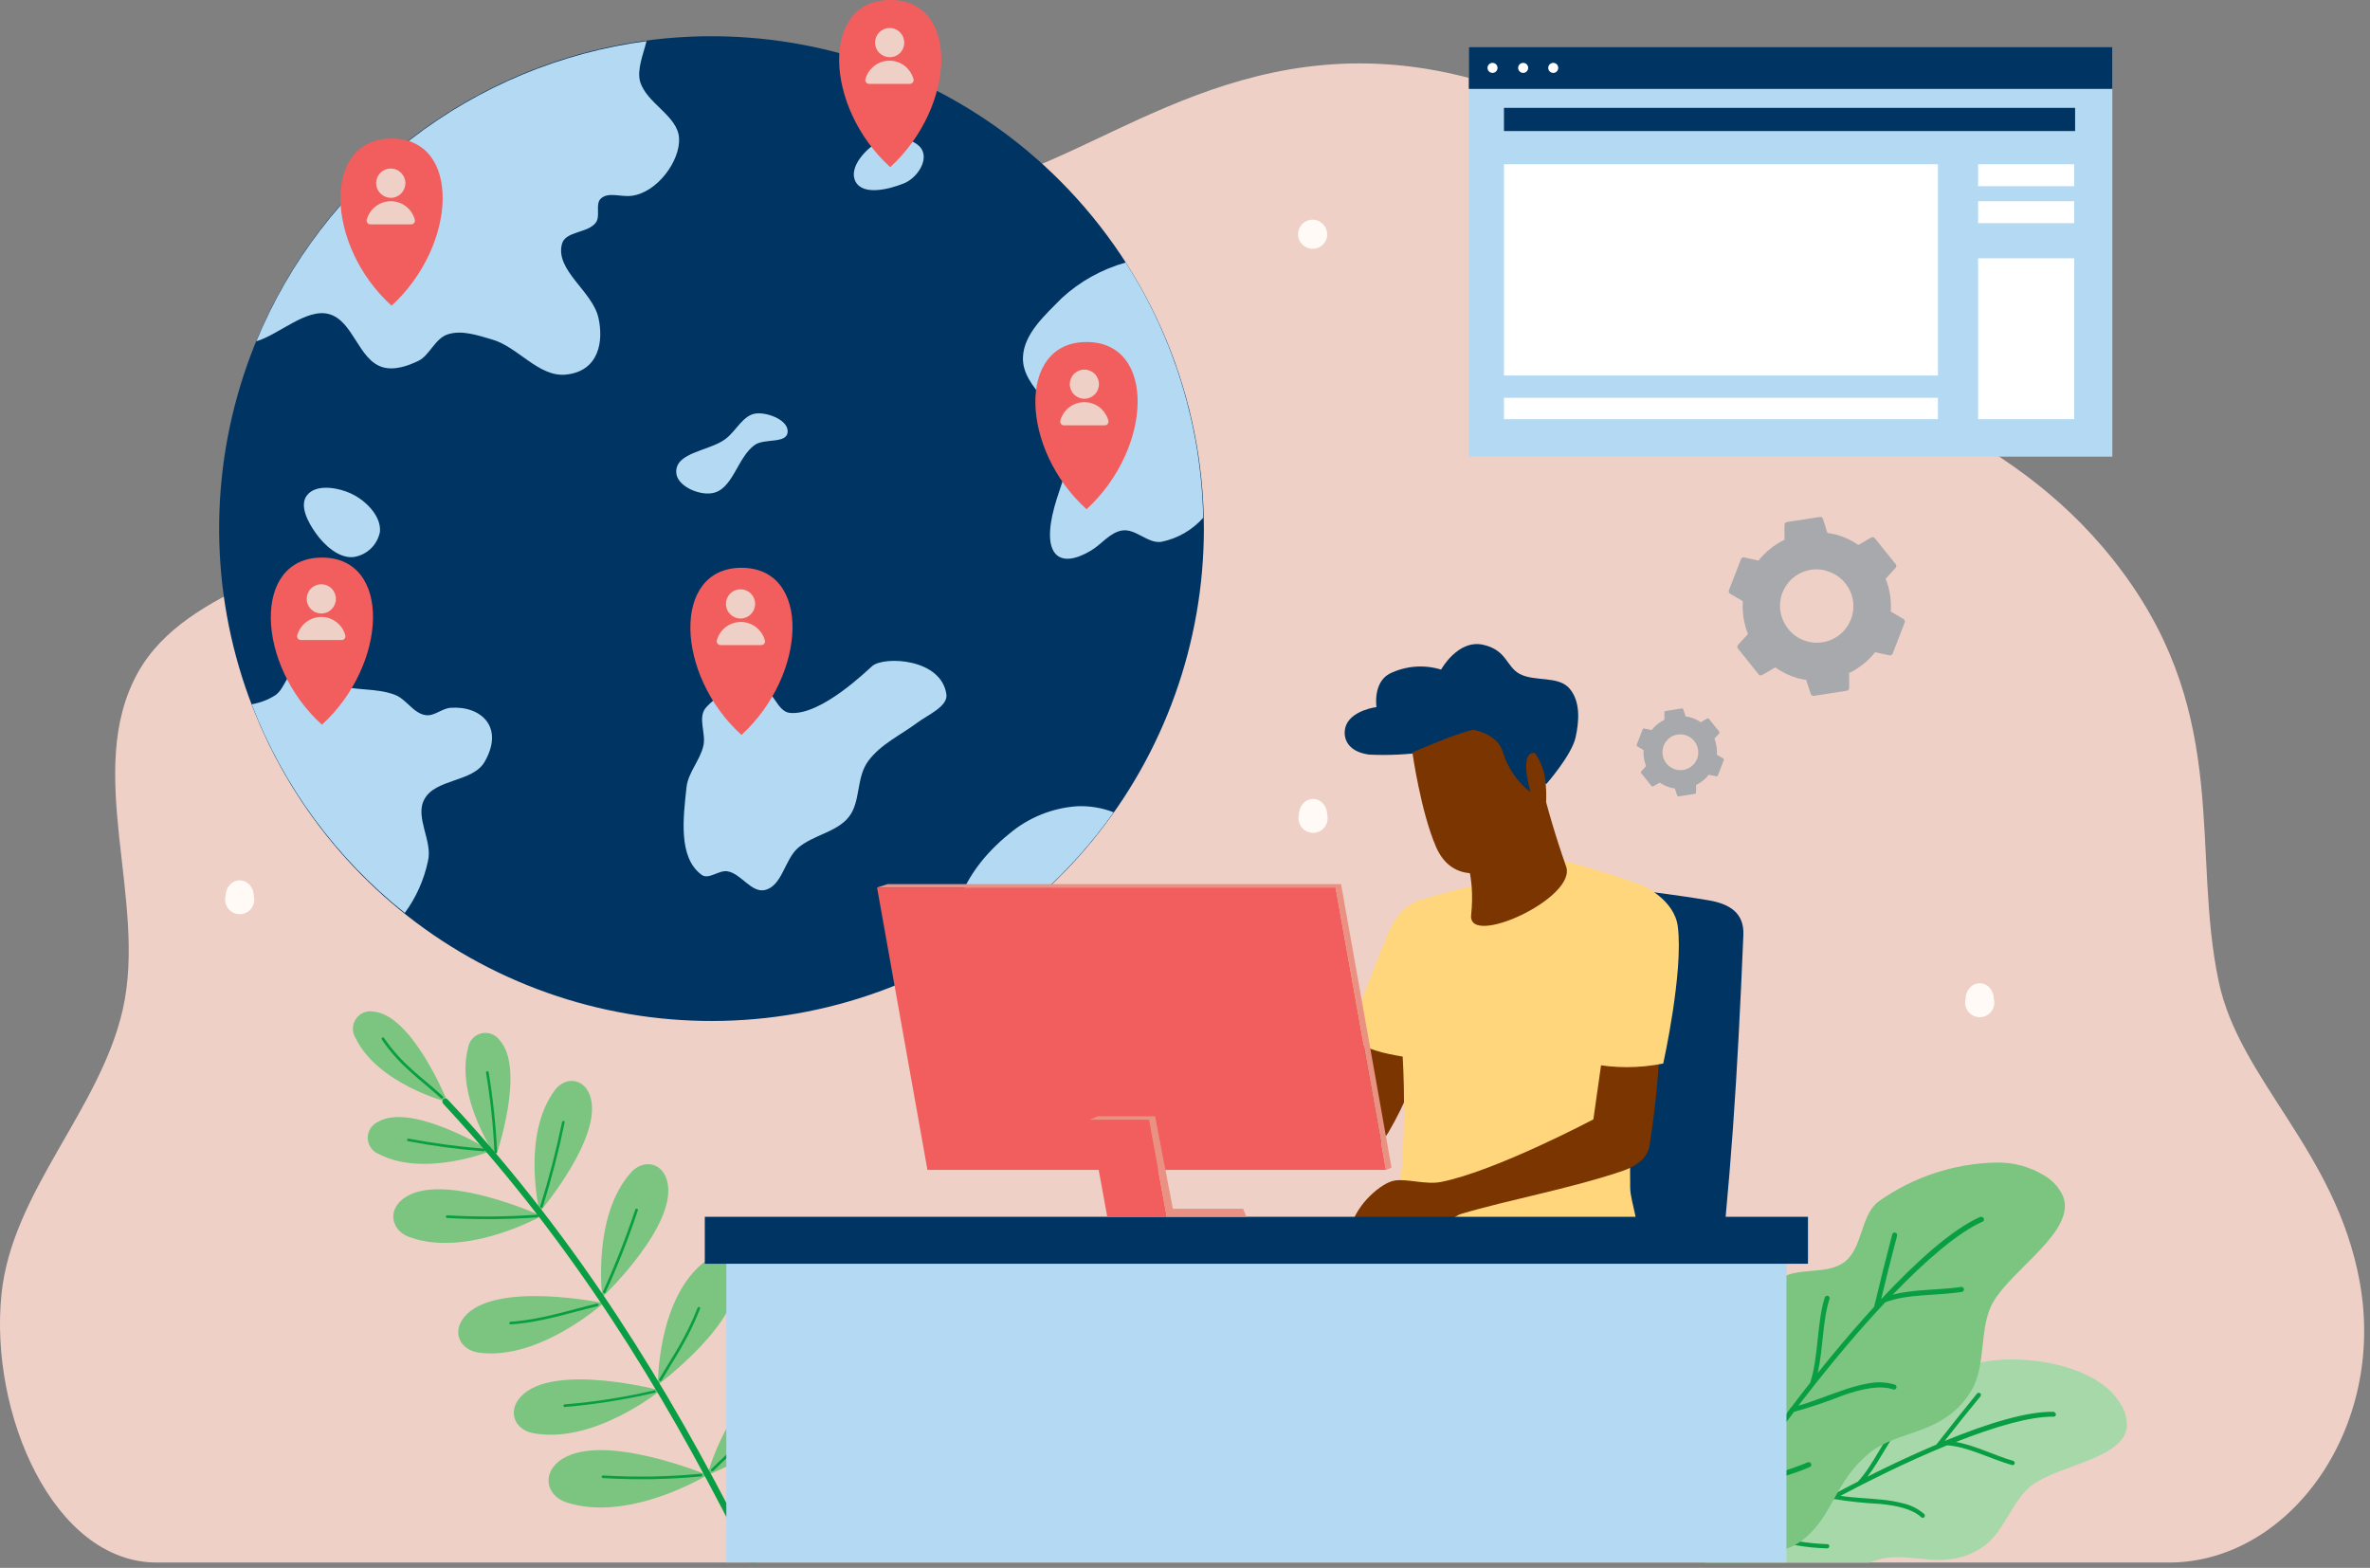 <svg width="325" height="215" viewBox="0 0 325 215" fill="none" xmlns="http://www.w3.org/2000/svg">
<rect x="0" y="0" width="325" height="215" fill="#808080" stroke="none"/>
<g clip-path="url(#clip0_152_281)">
<path d="M21.5 214.27H297.44C313.85 214.27 327.26 195.99 323.59 175.79C320.32 157.79 307.11 148.15 304.25 134.59C300.5 116.8 305.85 98.52 291.18 78.59C276.51 58.66 255.87 54.78 243.24 45.38C232.74 37.58 226.5 16.56 199.86 10.29C169.74 3.2 150.97 21.85 134.26 25.29C115.61 29.12 95.26 18.57 78.62 27.86C64.78 35.59 64.62 56.86 53.69 68.36C44 78.56 25.74 80 18.9 92.25C11.42 105.73 20.25 123.43 16.83 138.46C13.69 152.22 1.68 163.37 0.21 177.4C-1.5 193.77 7.31 214.27 21.5 214.27Z" fill="#EFD0C7"/>
<path d="M67.32 157.84C67.32 157.84 56.53 151.09 51.83 153.84C51.401 154.036 51.039 154.355 50.79 154.755C50.541 155.156 50.415 155.621 50.429 156.093C50.443 156.565 50.596 157.022 50.868 157.407C51.14 157.793 51.52 158.089 51.96 158.26C58.2 161.51 67.32 157.84 67.32 157.84Z" fill="#7BC580"/>
<path d="M68 158.58C68 158.58 72.17 146.58 68.47 142.58C68.183 142.205 67.792 141.924 67.346 141.77C66.9 141.616 66.419 141.598 65.962 141.716C65.505 141.834 65.094 142.085 64.778 142.436C64.463 142.787 64.259 143.223 64.19 143.69C62.39 150.5 68 158.58 68 158.58Z" fill="#7BC580"/>
<path d="M74 166.21C74 166.21 83 155.64 80.86 150.11C79.92 147.74 77.42 147.67 76.06 149.53C71.46 155.75 74 166.21 74 166.21Z" fill="#7BC580"/>
<path d="M74.27 166.74C74.27 166.74 60.4 160.42 55.27 164.4C53.06 166.1 53.75 168.76 56.12 169.63C64 172.54 74.27 166.74 74.27 166.74Z" fill="#7BC580"/>
<path d="M82.76 178.69C82.76 178.69 67.84 175.57 63.68 180.58C61.89 182.73 63.15 185.16 65.68 185.49C74 186.6 82.76 178.69 82.76 178.69Z" fill="#7BC580"/>
<path d="M90.56 190.67C90.56 190.67 75.84 186.75 71.41 191.53C69.51 193.59 70.64 196.09 73.12 196.53C81.42 198.1 90.56 190.67 90.56 190.67Z" fill="#7BC580"/>
<path d="M97 202.27C97 202.27 82 196 76.57 200.45C74.26 202.36 75.1 205.17 77.67 206.02C86.26 208.85 97 202.27 97 202.27Z" fill="#7BC580"/>
<path d="M82.6 177.88C82.6 177.88 93.14 167.88 91.47 161.88C90.75 159.32 88.17 158.98 86.55 160.76C81.15 166.75 82.6 177.88 82.6 177.88Z" fill="#7BC580"/>
<path d="M90.22 189.89C90.22 189.89 101.86 181.23 100.92 175.09C100.51 172.46 97.98 171.82 96.17 173.39C90.09 178.67 90.22 189.89 90.22 189.89Z" fill="#7BC580"/>
<path d="M97 202.27C97 202.27 110.53 197.01 111.24 190.85C111.55 188.2 109.24 186.91 107.12 187.95C99.88 191.42 97 202.27 97 202.27Z" fill="#7BC580"/>
<path d="M61.37 151.13C61.37 151.13 56.68 139.31 51.27 138.72C50.809 138.626 50.331 138.67 49.895 138.845C49.459 139.021 49.084 139.32 48.817 139.707C48.55 140.093 48.402 140.55 48.392 141.02C48.382 141.49 48.51 141.952 48.76 142.35C51.84 148.69 61.37 151.13 61.37 151.13Z" fill="#7BC580"/>
<path d="M61.08 150.62C60.996 150.624 60.915 150.652 60.847 150.701C60.778 150.749 60.725 150.816 60.694 150.894C60.662 150.972 60.653 151.057 60.669 151.14C60.684 151.222 60.723 151.299 60.78 151.36C62.12 152.8 63.43 154.26 64.72 155.71C81.14 174.34 92.77 194.11 102.77 214.27H103.77C93.68 193.94 82 174 65.39 155.15C64.09 153.677 62.757 152.217 61.39 150.77C61.336 150.705 61.262 150.659 61.18 150.64H61.05L61.08 150.62Z" fill="#099E43"/>
<path d="M96.14 202.09C91.676 202.517 87.186 202.597 82.71 202.33C82.686 202.326 82.661 202.327 82.636 202.332C82.612 202.338 82.59 202.349 82.57 202.364C82.55 202.379 82.534 202.398 82.522 202.42C82.51 202.441 82.502 202.465 82.5 202.49C82.499 202.515 82.502 202.54 82.511 202.563C82.519 202.587 82.532 202.609 82.549 202.627C82.565 202.646 82.585 202.661 82.608 202.672C82.631 202.683 82.655 202.689 82.68 202.69C87.176 202.961 91.686 202.884 96.17 202.46C96.212 202.45 96.249 202.427 96.276 202.393C96.302 202.359 96.317 202.318 96.317 202.275C96.317 202.232 96.302 202.191 96.276 202.157C96.249 202.123 96.212 202.1 96.17 202.09H96.14Z" fill="#099E43"/>
<path d="M105.61 192.92C105.581 192.919 105.553 192.925 105.526 192.937C105.5 192.949 105.478 192.967 105.46 192.99C102.73 196.79 100.18 198.85 97.55 201.45C97.533 201.467 97.519 201.487 97.51 201.51C97.501 201.532 97.496 201.556 97.496 201.58C97.496 201.604 97.501 201.628 97.51 201.65C97.519 201.673 97.533 201.693 97.55 201.71C97.567 201.727 97.587 201.741 97.61 201.75C97.632 201.759 97.656 201.764 97.68 201.764C97.704 201.764 97.728 201.759 97.75 201.75C97.773 201.741 97.793 201.727 97.81 201.71C100.42 199.12 103 197.04 105.81 193.21C105.838 193.18 105.856 193.141 105.859 193.1C105.862 193.059 105.851 193.018 105.828 192.984C105.804 192.95 105.77 192.925 105.73 192.913C105.69 192.902 105.648 192.904 105.61 192.92Z" fill="#099E43"/>
<path d="M89.68 190.67C85.643 191.609 81.542 192.248 77.41 192.58C77.368 192.59 77.331 192.613 77.304 192.647C77.278 192.681 77.263 192.722 77.263 192.765C77.263 192.808 77.278 192.849 77.304 192.883C77.331 192.917 77.368 192.94 77.41 192.95C81.558 192.597 85.675 191.945 89.73 191C89.778 191 89.823 190.981 89.857 190.947C89.891 190.914 89.91 190.868 89.91 190.82C89.91 190.772 89.891 190.726 89.857 190.693C89.823 190.659 89.778 190.64 89.73 190.64L89.68 190.67Z" fill="#099E43"/>
<path d="M95.82 179.22C95.784 179.222 95.75 179.234 95.722 179.256C95.693 179.277 95.672 179.306 95.66 179.34C94.03 183.52 92.19 186.05 90.4 189.11C90.387 189.132 90.379 189.156 90.376 189.18C90.373 189.205 90.374 189.23 90.381 189.255C90.387 189.279 90.399 189.301 90.414 189.321C90.429 189.341 90.448 189.358 90.47 189.37C90.491 189.382 90.514 189.39 90.538 189.393C90.562 189.397 90.587 189.395 90.61 189.388C90.633 189.382 90.655 189.371 90.674 189.355C90.693 189.34 90.709 189.321 90.72 189.3C92.5 186.25 94.35 183.69 96 179.47C96.012 179.442 96.017 179.41 96.013 179.38C96.01 179.349 95.999 179.319 95.98 179.294C95.962 179.269 95.938 179.249 95.91 179.236C95.882 179.223 95.851 179.218 95.82 179.22Z" fill="#099E43"/>
<path d="M81.86 178.76C77.93 179.69 74.15 180.98 70.02 181.25C69.995 181.251 69.971 181.257 69.948 181.268C69.925 181.279 69.905 181.294 69.888 181.313C69.872 181.331 69.859 181.353 69.851 181.376C69.842 181.4 69.839 181.425 69.84 181.45C69.842 181.475 69.85 181.499 69.862 181.52C69.874 181.542 69.89 181.561 69.91 181.576C69.93 181.591 69.952 181.602 69.977 181.607C70.001 181.613 70.026 181.614 70.05 181.61C74.23 181.34 78.05 180.04 81.95 179.11C81.996 179.098 82.036 179.068 82.061 179.027C82.085 178.986 82.092 178.936 82.08 178.89C82.068 178.844 82.038 178.804 81.997 178.779C81.956 178.755 81.906 178.748 81.86 178.76Z" fill="#099E43"/>
<path d="M87.29 165.74C87.251 165.739 87.213 165.751 87.182 165.775C87.151 165.799 87.129 165.832 87.12 165.87C85.844 169.683 84.372 173.428 82.71 177.09C82.689 177.134 82.685 177.184 82.7 177.231C82.715 177.278 82.747 177.317 82.79 177.34C82.814 177.35 82.839 177.354 82.864 177.354C82.89 177.354 82.915 177.348 82.938 177.338C82.962 177.328 82.983 177.313 83 177.294C83.018 177.276 83.031 177.254 83.04 177.23C84.716 173.57 86.191 169.821 87.46 166C87.478 165.972 87.487 165.94 87.487 165.907C87.487 165.874 87.477 165.842 87.459 165.815C87.441 165.787 87.416 165.766 87.386 165.752C87.356 165.739 87.322 165.735 87.29 165.74Z" fill="#099E43"/>
<path d="M77.25 153.7C77.21 153.705 77.172 153.722 77.142 153.749C77.111 153.775 77.09 153.811 77.08 153.85C76.277 157.749 75.276 161.604 74.08 165.4C74.068 165.448 74.074 165.498 74.098 165.541C74.123 165.584 74.163 165.616 74.21 165.63C74.256 165.64 74.304 165.632 74.345 165.607C74.386 165.583 74.416 165.545 74.43 165.5C75.626 161.693 76.627 157.828 77.43 153.92C77.434 153.893 77.433 153.866 77.426 153.84C77.419 153.814 77.406 153.79 77.389 153.769C77.372 153.749 77.351 153.732 77.327 153.72C77.303 153.708 77.277 153.701 77.25 153.7Z" fill="#099E43"/>
<path d="M66.83 146.89C66.803 146.889 66.775 146.895 66.751 146.906C66.725 146.918 66.704 146.935 66.686 146.956C66.669 146.977 66.656 147.002 66.65 147.029C66.644 147.055 66.644 147.083 66.65 147.11C67.249 150.694 67.633 154.31 67.8 157.94C67.8 157.964 67.805 157.988 67.815 158.01C67.824 158.032 67.839 158.052 67.857 158.068C67.875 158.084 67.896 158.096 67.919 158.103C67.942 158.11 67.966 158.113 67.99 158.11C68.015 158.109 68.039 158.103 68.061 158.092C68.083 158.081 68.102 158.065 68.118 158.047C68.134 158.028 68.146 158.006 68.153 157.983C68.16 157.959 68.163 157.934 68.16 157.91C67.995 154.253 67.607 150.61 67 147C66.985 146.967 66.961 146.94 66.931 146.92C66.901 146.901 66.866 146.89 66.83 146.89Z" fill="#099E43"/>
<path d="M52.48 142.26C52.449 142.263 52.419 142.275 52.394 142.293C52.369 142.311 52.349 142.335 52.336 142.363C52.323 142.391 52.317 142.423 52.32 142.454C52.322 142.485 52.333 142.514 52.35 142.54C54.86 146.26 57.75 148.1 60.46 150.6C60.477 150.619 60.498 150.635 60.521 150.645C60.544 150.656 60.569 150.661 60.595 150.661C60.62 150.661 60.646 150.656 60.669 150.645C60.692 150.635 60.713 150.619 60.73 150.6C60.748 150.583 60.761 150.563 60.771 150.541C60.781 150.518 60.785 150.494 60.785 150.47C60.785 150.446 60.781 150.422 60.771 150.399C60.761 150.377 60.748 150.357 60.73 150.34C57.99 147.81 55.14 145.99 52.67 142.34C52.651 142.308 52.623 142.282 52.589 142.268C52.554 142.254 52.516 142.251 52.48 142.26Z" fill="#099E43"/>
<path d="M56 156.14C55.952 156.14 55.906 156.159 55.873 156.193C55.839 156.226 55.82 156.272 55.82 156.32C55.82 156.368 55.839 156.414 55.873 156.447C55.906 156.481 55.952 156.5 56 156.5C59.409 157.148 62.851 157.608 66.31 157.88C66.359 157.883 66.407 157.867 66.444 157.835C66.481 157.803 66.505 157.759 66.51 157.71C66.513 157.686 66.511 157.662 66.504 157.639C66.498 157.617 66.487 157.595 66.472 157.577C66.457 157.558 66.438 157.543 66.418 157.531C66.397 157.52 66.374 157.512 66.35 157.51C62.905 157.242 59.476 156.788 56.08 156.15L56 156.14Z" fill="#099E43"/>
<path d="M73.64 166.57C69.546 166.865 65.438 166.895 61.34 166.66C61.291 166.657 61.243 166.673 61.206 166.705C61.169 166.737 61.145 166.781 61.14 166.83C61.137 166.854 61.139 166.878 61.147 166.901C61.154 166.924 61.166 166.945 61.182 166.963C61.198 166.981 61.218 166.996 61.24 167.005C61.262 167.015 61.286 167.02 61.31 167.02C65.424 167.254 69.549 167.227 73.66 166.94C73.684 166.939 73.707 166.933 73.728 166.923C73.749 166.912 73.769 166.898 73.784 166.88C73.8 166.863 73.812 166.842 73.82 166.82C73.828 166.797 73.831 166.774 73.83 166.75C73.827 166.701 73.806 166.656 73.771 166.622C73.736 166.589 73.689 166.57 73.64 166.57Z" fill="#099E43"/>
<path d="M165.09 72.5C165.087 88.121 159.668 103.258 149.756 115.331C139.844 127.405 126.053 135.668 110.731 138.713C95.41 141.758 79.507 139.396 65.732 132.03C51.956 124.664 41.161 112.75 35.186 98.317C29.21 83.884 28.424 67.826 32.96 52.878C37.497 37.931 47.076 25.018 60.066 16.342C73.055 7.665 88.652 3.761 104.197 5.294C119.743 6.827 134.276 13.703 145.32 24.75C157.979 37.417 165.09 54.592 165.09 72.5Z" fill="#003462"/>
<path d="M96.71 97.15C97.639 96.056 98.836 95.223 100.184 94.732C101.533 94.241 102.985 94.109 104.4 94.35C106.1 94.66 106.58 97.59 108.31 97.76C112.64 98.2 119.16 91.68 119.65 91.3C121.37 89.96 129.06 90.3 129.78 95.2C130.03 96.88 127.15 98.07 125.78 99.11C123.51 100.8 120.78 102.04 119.07 104.35C117.36 106.66 118.07 109.93 116.39 112.04C114.71 114.15 111.46 114.5 109.39 116.31C107.58 117.93 107.25 121.51 104.88 122.05C103.01 122.46 101.64 119.79 99.75 119.48C98.58 119.29 97.18 120.67 96.22 119.97C92.95 117.58 93.71 112.04 94.14 107.97C94.36 105.92 96.02 104.25 96.46 102.24C96.83 100.61 95.7 98.53 96.71 97.15Z" fill="#B4D9F3"/>
<path d="M103.52 61C104.84 60.09 107.86 60.87 108.01 59.27C108.16 57.67 105.43 56.57 103.78 56.69C101.92 56.81 100.96 59.12 99.46 60.22C97.3 61.83 92.68 62.01 92.73 64.71C92.73 66.59 95.73 67.92 97.57 67.64C100.51 67.24 101.07 62.72 103.52 61Z" fill="#B4D9F3"/>
<path d="M88.66 5.64C76.914 7.205 65.787 11.832 56.395 19.056C47.002 26.281 39.675 35.849 35.15 46.8C38.22 45.91 42.06 42.19 45.15 43.08C48.44 44.02 49.15 49.3 52.4 50.33C54.02 50.84 55.89 50.21 57.4 49.47C58.91 48.73 59.66 46.4 61.4 45.85C63.32 45.22 65.49 45.98 67.4 46.53C71.02 47.53 73.85 51.74 77.59 51.37C82.16 50.91 82.78 46.79 82.07 43.6C81.25 39.91 76.07 37.06 77.07 33.42C77.57 31.66 80.68 31.99 81.73 30.49C82.37 29.57 81.58 27.95 82.42 27.21C83.42 26.29 85.18 27.03 86.56 26.86C90.15 26.43 93.31 22.01 93.12 18.93C92.93 15.85 88.64 14.18 87.77 11.16C87.34 9.51 88.2 7.48 88.66 5.64Z" fill="#B4D9F3"/>
<path d="M41.39 91.53H41.05C39.42 91.87 39.14 94.37 37.77 95.33C36.777 95.959 35.669 96.384 34.51 96.58C38.839 107.816 46.089 117.692 55.51 125.19C57.057 123.082 58.138 120.668 58.68 118.11C59.38 115.37 56.87 112.11 58.17 109.65C59.66 106.76 64.82 107.29 66.45 104.48C69.2 99.72 65.98 96.76 61.79 97.06C60.59 97.14 59.53 98.27 58.34 98.06C56.7 97.82 55.74 95.91 54.2 95.3C51.65 94.3 48.7 94.75 46.09 93.92C44.4 93.46 43.05 91.47 41.39 91.53Z" fill="#B4D9F3"/>
<path d="M147.7 110.56C144.269 110.798 141.003 112.126 138.38 114.35C135.06 117.02 132.11 120.73 131.13 124.88C130.575 126.965 130.408 129.135 130.64 131.28C139.385 126.371 146.927 119.577 152.72 111.39C151.122 110.77 149.413 110.487 147.7 110.56Z" fill="#B4D9F3"/>
<path d="M154.37 36C151.113 36.911 148.115 38.576 145.62 40.86C143.35 43.17 140.41 45.74 140.28 48.97C140.09 53.29 145.85 56.08 146.49 60.36C146.95 63.44 145.41 66.5 144.59 69.51C142.76 76.21 145.27 78.09 149.59 75.51C151.07 74.64 152.22 72.99 153.91 72.74C155.75 72.48 157.42 74.58 159.26 74.3C161.48 73.851 163.495 72.693 165 71C164.74 58.578 161.062 46.468 154.37 36Z" fill="#B4D9F3"/>
<path d="M42.09 67.93C43.35 66.29 46.44 66.85 48.3 67.76C50.16 68.67 52.3 70.76 52.1 72.94C51.927 73.82 51.485 74.625 50.834 75.243C50.184 75.861 49.358 76.262 48.47 76.39C46.47 76.59 44.47 74.77 43.3 73.11C42.27 71.67 41 69.34 42.09 67.93Z" fill="#B4D9F3"/>
<path d="M120.75 19.3C122.47 18.48 125.75 19 126.49 20.65C127.23 22.3 125.56 24.53 123.92 25.16C121.92 25.96 118.38 26.85 117.33 24.92C116.28 22.99 118.78 20.25 120.75 19.3Z" fill="#B4D9F3"/>
<path d="M53.7 41.92C62.76 33.63 63.31 19 53.7 19C44.09 19 44.61 33.71 53.7 41.92Z" fill="#F15E5D"/>
<path d="M122.08 22.92C131.14 14.63 131.69 0 122.08 0C112.47 0 113 14.71 122.08 22.92Z" fill="#F15E5D"/>
<path d="M101.68 100.78C110.74 92.49 111.28 77.86 101.68 77.86C92.08 77.86 92.59 92.56 101.68 100.78Z" fill="#F15E5D"/>
<path d="M149 69.83C158.07 61.53 158.61 46.9 149 46.9C139.39 46.9 139.89 61.61 149 69.83Z" fill="#F15E5D"/>
<path d="M44.15 99.38C53.21 91.09 53.76 76.46 44.15 76.46C34.54 76.46 35.06 91.16 44.15 99.38Z" fill="#F15E5D"/>
<path d="M182 32.28C181.969 32.67 181.824 33.042 181.583 33.35C181.342 33.658 181.017 33.889 180.646 34.014C180.276 34.139 179.877 34.153 179.499 34.054C179.121 33.955 178.78 33.747 178.519 33.456C178.257 33.165 178.087 32.804 178.029 32.417C177.971 32.03 178.027 31.635 178.191 31.28C178.355 30.925 178.619 30.626 178.952 30.42C179.284 30.214 179.669 30.11 180.06 30.12C180.329 30.134 180.593 30.201 180.837 30.317C181.08 30.434 181.298 30.597 181.478 30.797C181.658 30.998 181.797 31.232 181.887 31.487C181.976 31.741 182.015 32.011 182 32.28Z" fill="#FFFAF5"/>
<path d="M34.81 122.88C34.884 123.175 34.89 123.483 34.827 123.78C34.764 124.078 34.634 124.357 34.447 124.597C34.26 124.836 34.02 125.03 33.747 125.163C33.474 125.297 33.174 125.366 32.87 125.366C32.566 125.366 32.266 125.297 31.993 125.163C31.72 125.03 31.48 124.836 31.293 124.597C31.106 124.357 30.976 124.078 30.913 123.78C30.85 123.483 30.856 123.175 30.93 122.88C30.928 122.321 31.131 121.78 31.5 121.36C31.67 121.163 31.881 121.004 32.117 120.894C32.353 120.783 32.609 120.724 32.87 120.72C33.131 120.722 33.388 120.781 33.625 120.891C33.861 121.001 34.071 121.161 34.24 121.36C34.613 121.778 34.817 122.32 34.81 122.88Z" fill="#FFFAF5"/>
<path d="M275.87 186.42C274.362 186.416 272.858 186.563 271.38 186.86C268.66 187.43 267.38 191.11 264.64 191.76C261.9 192.41 259.09 189.76 256.41 190.43C251.59 191.72 248.41 196.84 244.74 199.43C242.81 200.8 239.86 199.72 237.74 200.75C236.606 201.362 235.562 202.13 234.64 203.03L233.88 214.28H256.34C256.78 214.11 257.25 213.96 257.75 213.82C262.11 212.66 266.75 215.65 271.94 212.11C274.94 210.05 275.94 205.58 278.77 203.57C282.58 200.87 291.36 199.96 291.67 195.57C291.688 194.408 291.338 193.271 290.67 192.32C288.15 188.26 281.59 186.42 275.87 186.42Z" fill="#A7D8AA"/>
<path d="M281.74 193.69C281.808 193.715 281.864 193.764 281.899 193.828C281.933 193.892 281.944 193.966 281.928 194.037C281.912 194.107 281.871 194.17 281.813 194.213C281.754 194.256 281.682 194.276 281.61 194.27C278.41 194.22 273.54 195.64 268.21 197.74C270.82 198.19 273.54 199.6 276.08 200.33C276.117 200.343 276.152 200.362 276.182 200.388C276.212 200.414 276.236 200.445 276.254 200.481C276.271 200.516 276.282 200.554 276.285 200.594C276.287 200.633 276.282 200.673 276.27 200.71C276.257 200.747 276.238 200.782 276.212 200.812C276.186 200.842 276.155 200.866 276.119 200.884C276.084 200.901 276.046 200.912 276.006 200.915C275.967 200.917 275.927 200.913 275.89 200.9C272.89 200.04 269.74 198.34 267 198.2C264.28 199.31 261.47 200.58 258.72 201.91C256.55 202.96 254.41 204.05 252.39 205.12C253.95 205.38 255.93 205.44 257.87 205.63C258.991 205.725 260.102 205.92 261.19 206.21C262.18 206.467 263.097 206.949 263.87 207.62C263.928 207.674 263.963 207.75 263.965 207.829C263.968 207.909 263.939 207.987 263.885 208.045C263.831 208.103 263.755 208.138 263.675 208.141C263.596 208.143 263.518 208.114 263.46 208.06C262.21 206.9 260.08 206.46 257.81 206.23C255.712 206.128 253.622 205.908 251.55 205.57C249.01 206.94 246.66 208.28 244.68 209.47C244.07 209.83 243.5 210.18 242.96 210.52C245.434 211.251 247.991 211.664 250.57 211.75H250.66C250.728 211.775 250.784 211.824 250.819 211.888C250.853 211.952 250.864 212.026 250.848 212.097C250.832 212.167 250.791 212.23 250.733 212.273C250.674 212.316 250.602 212.336 250.53 212.33C247.739 212.252 244.974 211.774 242.32 210.91C241.06 211.72 240.05 212.42 239.37 212.96C239.308 213.01 239.228 213.034 239.148 213.026C239.068 213.017 238.995 212.977 238.945 212.915C238.894 212.853 238.871 212.773 238.879 212.693C238.888 212.614 238.928 212.54 238.99 212.49C240.684 211.223 242.446 210.052 244.27 208.98C244.75 205.72 247.53 202.92 249.7 200.79C249.741 200.745 249.794 200.715 249.854 200.702C249.913 200.69 249.974 200.696 250.03 200.72C250.075 200.741 250.115 200.772 250.145 200.812C250.176 200.851 250.196 200.898 250.205 200.947C250.214 200.996 250.211 201.046 250.196 201.094C250.181 201.141 250.155 201.185 250.12 201.22C248.12 203.22 245.6 205.78 244.96 208.57C246.82 207.46 248.96 206.25 251.26 205.01C251.318 204.942 251.401 204.899 251.49 204.89C252.55 204.32 253.65 203.74 254.78 203.17C257 200.78 258.46 196.99 260.65 194.63C260.677 194.601 260.709 194.578 260.745 194.561C260.781 194.545 260.82 194.536 260.859 194.535C260.899 194.533 260.938 194.54 260.975 194.553C261.012 194.567 261.046 194.588 261.075 194.615C261.104 194.642 261.127 194.674 261.143 194.71C261.16 194.746 261.169 194.785 261.17 194.824C261.172 194.864 261.165 194.903 261.152 194.94C261.138 194.977 261.117 195.011 261.09 195.04C259.31 196.96 257.97 200.04 256.09 202.49C256.87 202.1 257.66 201.7 258.46 201.32C260.8 200.18 263.19 199.09 265.53 198.1C267.3 195.82 269.35 193.27 271.11 191.1C271.152 191.048 271.21 191.011 271.275 190.995C271.34 190.979 271.408 190.984 271.47 191.01C271.513 191.029 271.551 191.057 271.581 191.093C271.612 191.129 271.633 191.172 271.643 191.217C271.654 191.263 271.654 191.311 271.643 191.356C271.632 191.402 271.61 191.444 271.58 191.48C270.03 193.36 268.27 195.55 266.67 197.6C272.5 195.2 277.94 193.53 281.59 193.6C281.626 193.59 281.664 193.59 281.7 193.6L281.74 193.69Z" fill="#099E43"/>
<path d="M273.66 159.42C267.919 159.559 262.349 161.404 257.66 164.72C255.1 166.61 255.48 171.07 252.97 173.03C250.46 174.99 246.23 173.56 243.78 175.59C239.38 179.22 238.48 186.08 235.93 190.5C234.57 192.85 230.99 193.13 229.26 195.22C228.369 196.396 227.649 197.692 227.12 199.07L232.88 214.27H239.79C240.149 213.904 240.573 213.609 241.04 213.4C243.18 212.48 245.12 213.1 247.83 210.65C251.5 207.33 251.72 203.08 256.32 199.28C260.32 195.99 266.59 196.88 270.32 190.72C272.46 187.14 271.32 182.02 273.32 178.57C275.99 173.95 284.7 168.81 282.92 164.07C282.376 162.856 281.462 161.845 280.31 161.18C278.309 159.964 276 159.353 273.66 159.42Z" fill="#7BC580"/>
<path d="M271.69 166.88C271.774 166.869 271.859 166.89 271.928 166.939C271.997 166.987 272.046 167.06 272.065 167.142C272.083 167.224 272.071 167.311 272.029 167.384C271.988 167.458 271.92 167.513 271.84 167.54C268.49 169.03 264.09 172.83 259.55 177.54C262.48 176.76 265.98 176.93 268.98 176.47C269.065 176.473 269.145 176.506 269.207 176.564C269.269 176.622 269.307 176.7 269.316 176.784C269.325 176.869 269.302 176.953 269.253 177.022C269.205 177.091 269.132 177.14 269.05 177.16C265.5 177.7 261.43 177.43 258.52 178.59C256.22 181.04 253.89 183.7 251.67 186.4C249.91 188.53 248.21 190.68 246.61 192.76C248.36 192.29 250.45 191.4 252.61 190.68C253.824 190.234 255.076 189.899 256.35 189.68C257.498 189.47 258.68 189.532 259.8 189.86C259.848 189.87 259.894 189.891 259.933 189.92C259.973 189.949 260.006 189.986 260.031 190.029C260.055 190.071 260.07 190.119 260.075 190.168C260.08 190.217 260.074 190.266 260.059 190.313C260.043 190.36 260.018 190.403 259.985 190.439C259.951 190.475 259.911 190.504 259.866 190.523C259.821 190.543 259.772 190.553 259.722 190.552C259.673 190.552 259.625 190.541 259.58 190.52C257.74 189.91 255.3 190.47 252.83 191.31C250.601 192.201 248.324 192.969 246.01 193.61C244.01 196.25 242.21 198.76 240.71 200.95C240.26 201.63 239.83 202.26 239.44 202.87C242.362 202.446 245.218 201.653 247.94 200.51H248.04C248.12 200.51 248.198 200.538 248.26 200.589C248.322 200.64 248.364 200.71 248.381 200.788C248.397 200.867 248.386 200.948 248.35 201.02C248.313 201.091 248.253 201.148 248.18 201.18C245.239 202.43 242.134 203.252 238.96 203.62C238.04 205.06 237.32 206.27 236.86 207.16C236.819 207.241 236.747 207.302 236.661 207.33C236.575 207.358 236.481 207.351 236.4 207.31C236.319 207.269 236.258 207.197 236.23 207.111C236.202 207.025 236.209 206.931 236.25 206.85C237.407 204.727 238.683 202.67 240.07 200.69C239.02 197.06 240.57 192.83 241.81 189.57C241.831 189.504 241.872 189.446 241.928 189.405C241.984 189.364 242.051 189.341 242.12 189.34C242.177 189.337 242.234 189.349 242.286 189.374C242.337 189.4 242.381 189.437 242.414 189.484C242.447 189.531 242.468 189.586 242.474 189.643C242.48 189.699 242.472 189.757 242.45 189.81C241.28 192.88 239.93 196.72 240.59 199.93C242 197.93 243.64 195.61 245.45 193.22C245.46 193.17 245.482 193.124 245.513 193.084C245.544 193.044 245.584 193.012 245.63 192.99C246.47 191.88 247.33 190.76 248.23 189.62C249.4 186.07 249.12 181.44 250.23 177.93C250.249 177.864 250.288 177.805 250.341 177.762C250.395 177.719 250.461 177.694 250.53 177.69C250.586 177.685 250.643 177.695 250.695 177.717C250.747 177.74 250.792 177.775 250.827 177.82C250.862 177.865 250.885 177.917 250.894 177.973C250.903 178.029 250.899 178.086 250.88 178.14C249.94 180.99 250.02 184.86 249.27 188.27C249.9 187.49 250.53 186.7 251.18 185.92C253.08 183.62 255.04 181.35 257 179.2C257.76 175.98 258.67 172.34 259.48 169.28C259.5 169.206 259.543 169.141 259.602 169.093C259.661 169.044 259.734 169.015 259.81 169.01C259.864 169.01 259.917 169.022 259.965 169.045C260.014 169.069 260.056 169.103 260.089 169.146C260.122 169.189 260.144 169.238 260.155 169.291C260.166 169.344 260.164 169.398 260.15 169.45C259.44 172.14 258.65 175.26 257.96 178.16C262.89 172.89 267.75 168.55 271.57 166.86H271.7L271.69 166.88Z" fill="#099E43"/>
<path d="M222.31 121.77C222.31 121.77 230.31 122.77 234.31 123.46C237.2 123.95 239.2 125.21 239.07 128.22C238.25 147.85 237.36 161.73 235.28 179.87C234.93 182.87 233.48 187.62 230.44 187.62H207.68C205.34 187.62 203.31 185 203.36 183.23C204 161.58 222.31 121.77 222.31 121.77Z" fill="#003462"/>
<path d="M193.39 149.23C192.534 151.318 191.531 153.343 190.39 155.29C189.39 156.8 188.47 157.95 186.63 158.41C181.88 159.61 171.95 159.33 171.95 159.33L183.05 151.25L187.05 141.98L193.38 143.73L193.39 149.23Z" fill="#7B3500"/>
<path d="M203.21 121.24C200.225 121.845 197.277 122.619 194.38 123.56C192.59 124.24 191.38 125.67 190.38 127.94C188.49 132.49 184.82 142.03 184.82 142.03C187.33 144.03 189.82 144.44 192.35 144.89C192.35 144.89 193.1 156.35 191.61 165.2C191.36 166.67 190.27 168.29 191.09 169.52C193.38 172.94 198.61 171.09 202.72 171.26C209.82 171.55 222.44 172.47 224.01 169.98C225.17 168.14 223.58 165.05 223.55 162.88C223.34 148.88 225.26 121.46 225.26 121.46C221.733 120.131 218.134 119.003 214.48 118.08L203.21 121.24Z" fill="#FFD67B"/>
<path d="M219.83 144.14L218.5 153.5C218.5 153.5 205.09 160.6 197.62 162.08C195.51 162.5 192.94 161.59 191.19 161.9C189.44 162.21 186.13 165.04 185.32 168.05C185.09 168.88 186.84 168.75 187.89 168.23C189.145 167.656 190.509 167.359 191.89 167.36C193.63 167.26 195.84 167.99 197.58 167.78C198.81 167.62 199.43 166.78 200.28 166.49C206.96 164.49 215.02 163.08 222.36 160.62C224.59 159.87 225.92 158.77 226.21 157.04C226.962 152.234 227.453 147.39 227.68 142.53L219.83 144.14Z" fill="#7B3500"/>
<path d="M218.08 145.84C221.38 146.506 224.78 146.506 228.08 145.84C228.08 145.84 230.87 133.32 230.08 127.07C229.62 123.32 225.23 121.42 225.23 121.42C223.689 121.786 222.285 122.587 221.184 123.726C220.084 124.866 219.333 126.297 219.02 127.85C217.68 133.73 218.08 145.84 218.08 145.84Z" fill="#FFD67B"/>
<path d="M200.74 117.06C200.74 117.06 202.32 119.97 201.74 125.46C201.22 130.05 216.43 123.08 214.74 118.76C213.363 114.845 212.185 110.864 211.21 106.83C211.15 107 200.74 117.06 200.74 117.06Z" fill="#7B3500"/>
<path d="M195.6 103.11C193.001 103.478 190.372 103.602 187.75 103.48C184.46 103.04 184.08 100.83 184.58 99.48C185.41 97.37 188.76 96.96 188.76 96.96C188.76 96.96 188.24 93.69 190.5 92.41C192.709 91.306 195.259 91.094 197.62 91.82C197.62 91.82 199.92 87.63 203.4 88.42C206.65 89.16 206.54 91.42 208.4 92.42C210.5 93.52 213.7 92.63 215.23 94.42C216.76 96.21 216.55 98.92 216.06 101.12C215.52 103.57 212.06 107.5 212.06 107.5L195.6 103.11Z" fill="#003462"/>
<path d="M193.68 103.17C193.68 103.17 194.83 111.33 196.94 116.17C199.13 121.17 204.3 120.35 207.94 117.29C210.88 114.79 212.65 112.46 211.85 106.49C211.569 105.073 210.936 103.749 210.01 102.64C209.181 101.421 208.008 100.478 206.64 99.93C203.43 98.79 197.59 101.58 193.68 103.17Z" fill="#7B3500"/>
<path d="M244.98 172.91H99.6V214.26H244.98V172.91Z" fill="#B4D9F3"/>
<path d="M247.93 166.86H96.65V173.3H247.93V166.86Z" fill="#003462"/>
<path d="M120.27 121.7H183.15L190.06 160.43H127.18L120.27 121.7Z" fill="#F15E5D"/>
<path d="M120.27 121.7L121.71 121.24H183.9L190.82 160.12L190.06 160.43L183.15 121.7H120.27Z" fill="#E99182"/>
<path d="M149.41 153.55H157.57L160 166.86H151.84L149.41 153.55Z" fill="#F15E5D"/>
<path d="M149.41 153.55L150.57 153.07H158.4L160.84 165.76H170.47L170.91 166.86H160L157.57 153.55H149.41Z" fill="#E99182"/>
<path d="M182 111.72C182.074 112.015 182.08 112.323 182.017 112.62C181.954 112.918 181.824 113.197 181.637 113.437C181.45 113.676 181.21 113.87 180.937 114.004C180.664 114.137 180.364 114.206 180.06 114.206C179.756 114.206 179.456 114.137 179.183 114.004C178.909 113.87 178.67 113.676 178.483 113.437C178.296 113.197 178.166 112.918 178.103 112.62C178.04 112.323 178.046 112.015 178.12 111.72C178.117 111.158 178.32 110.614 178.69 110.19C178.862 109.996 179.073 109.839 179.309 109.731C179.544 109.622 179.8 109.564 180.06 109.56C180.32 109.562 180.576 109.62 180.812 109.728C181.049 109.837 181.259 109.994 181.43 110.19C181.804 110.611 182.007 111.157 182 111.72Z" fill="#FFFAF5"/>
<path d="M273.42 137C273.494 137.295 273.5 137.603 273.437 137.9C273.374 138.198 273.244 138.477 273.057 138.717C272.87 138.956 272.631 139.15 272.357 139.284C272.084 139.417 271.784 139.486 271.48 139.486C271.176 139.486 270.876 139.417 270.603 139.284C270.329 139.15 270.09 138.956 269.903 138.717C269.716 138.477 269.586 138.198 269.523 137.9C269.46 137.603 269.466 137.295 269.54 137C269.539 136.438 269.742 135.895 270.11 135.47C270.279 135.272 270.489 135.112 270.726 135.003C270.962 134.894 271.219 134.838 271.48 134.838C271.741 134.838 271.998 134.894 272.234 135.003C272.471 135.112 272.681 135.272 272.85 135.47C273.222 135.892 273.425 136.437 273.42 137Z" fill="#FFFAF5"/>
<path d="M236.38 56C236.345 56.265 236.235 56.514 236.062 56.718C235.89 56.922 235.662 57.072 235.407 57.15C235.151 57.228 234.878 57.23 234.621 57.157C234.364 57.084 234.134 56.938 233.958 56.738C233.781 56.537 233.666 56.29 233.627 56.026C233.587 55.761 233.625 55.491 233.735 55.248C233.845 55.004 234.023 54.798 234.247 54.653C234.471 54.508 234.733 54.43 235 54.43C235.194 54.441 235.384 54.491 235.558 54.577C235.733 54.662 235.889 54.781 236.018 54.927C236.146 55.073 236.244 55.243 236.306 55.427C236.368 55.611 236.393 55.806 236.38 56Z" fill="#FFFAF5"/>
<path d="M289.67 6.44H201.42V62.62H289.67V6.44Z" fill="#B4D9F3"/>
<path d="M289.67 6.44H201.42V12.19H289.67V6.44Z" fill="#003462"/>
<path d="M265.75 22.52H206.24V51.49H265.75V22.52Z" fill="white"/>
<path d="M265.75 54.55H206.24V57.48H265.75V54.55Z" fill="white"/>
<path d="M284.56 14.79H206.24V17.97H284.56V14.79Z" fill="#003462"/>
<path d="M284.44 22.52H271.26V25.53H284.44V22.52Z" fill="white"/>
<path d="M284.44 35.42H271.26V57.48H284.44V35.42Z" fill="white"/>
<path d="M284.44 27.59H271.26V30.6H284.44V27.59Z" fill="white"/>
<path d="M205.36 9.31C205.36 9.446 205.32 9.58 205.244 9.693C205.168 9.807 205.06 9.895 204.934 9.947C204.808 10 204.669 10.013 204.535 9.987C204.402 9.96 204.279 9.894 204.182 9.798C204.086 9.701 204.02 9.578 203.993 9.445C203.967 9.311 203.98 9.172 204.033 9.046C204.085 8.92 204.173 8.812 204.287 8.736C204.4 8.66 204.534 8.62 204.67 8.62C204.853 8.62 205.028 8.693 205.158 8.822C205.287 8.951 205.36 9.127 205.36 9.31Z" fill="white"/>
<path d="M209.56 9.31C209.56 9.446 209.519 9.58 209.444 9.693C209.368 9.807 209.26 9.895 209.134 9.947C209.008 10 208.869 10.013 208.735 9.987C208.601 9.96 208.479 9.894 208.382 9.798C208.286 9.701 208.22 9.578 208.193 9.445C208.167 9.311 208.18 9.172 208.232 9.046C208.285 8.92 208.373 8.812 208.487 8.736C208.6 8.66 208.733 8.62 208.87 8.62C209.053 8.62 209.228 8.693 209.358 8.822C209.487 8.951 209.56 9.127 209.56 9.31Z" fill="white"/>
<path d="M213.68 9.31C213.681 9.4 213.665 9.49 213.631 9.573C213.598 9.657 213.548 9.733 213.484 9.797C213.421 9.862 213.346 9.912 213.263 9.947C213.179 9.982 213.09 10 213 10C212.909 10 212.82 9.982 212.736 9.947C212.652 9.913 212.576 9.862 212.512 9.798C212.448 9.734 212.397 9.658 212.363 9.574C212.328 9.49 212.31 9.401 212.31 9.31C212.31 9.219 212.328 9.13 212.363 9.046C212.397 8.962 212.448 8.886 212.512 8.822C212.576 8.758 212.652 8.707 212.736 8.673C212.82 8.638 212.909 8.62 213 8.62C213.09 8.62 213.179 8.638 213.263 8.673C213.346 8.707 213.421 8.758 213.484 8.823C213.548 8.887 213.598 8.963 213.631 9.047C213.665 9.13 213.681 9.22 213.68 9.31Z" fill="white"/>
<path d="M250.44 78.28C251.725 78.628 252.821 79.469 253.49 80.62C253.818 81.191 254.031 81.822 254.116 82.475C254.2 83.128 254.155 83.792 253.984 84.428C253.812 85.064 253.517 85.66 253.114 86.182C252.712 86.704 252.211 87.142 251.64 87.47C251.069 87.798 250.438 88.011 249.785 88.096C249.132 88.18 248.468 88.135 247.832 87.964C247.196 87.792 246.6 87.496 246.078 87.094C245.556 86.692 245.118 86.191 244.79 85.62C244.282 84.761 244.043 83.77 244.103 82.774C244.163 81.778 244.52 80.822 245.128 80.031C245.736 79.239 246.566 78.648 247.513 78.332C248.46 78.016 249.479 77.991 250.44 78.26V78.28ZM249.72 70.89C249.671 70.875 249.619 70.875 249.57 70.89L245.02 71.59C244.926 71.613 244.843 71.669 244.786 71.748C244.729 71.827 244.702 71.923 244.71 72.02V74.02C243.323 74.688 242.106 75.663 241.15 76.87L239.23 76.45C239.138 76.419 239.038 76.424 238.949 76.462C238.861 76.501 238.79 76.572 238.75 76.66L237.08 80.96C237.054 81.052 237.06 81.15 237.098 81.238C237.137 81.326 237.204 81.397 237.29 81.44L239 82.44C238.891 83.974 239.13 85.512 239.7 86.94L238.37 88.4C238.298 88.467 238.253 88.558 238.244 88.655C238.235 88.753 238.262 88.851 238.32 88.93L241.2 92.52C241.273 92.585 241.367 92.62 241.465 92.62C241.563 92.62 241.657 92.585 241.73 92.52L243.44 91.52C244.374 92.18 245.412 92.68 246.51 93C246.895 93.101 247.286 93.177 247.68 93.23L248.29 95.11C248.309 95.205 248.362 95.29 248.44 95.349C248.517 95.408 248.613 95.437 248.71 95.43L253.26 94.72C253.357 94.701 253.444 94.646 253.503 94.567C253.562 94.487 253.589 94.388 253.58 94.29V92.29C254.962 91.618 256.175 90.644 257.13 89.44L259.06 89.86C259.153 89.888 259.253 89.881 259.341 89.84C259.43 89.8 259.5 89.729 259.54 89.64L261.2 85.35C261.231 85.257 261.227 85.155 261.189 85.065C261.15 84.975 261.079 84.901 260.99 84.86L259.28 83.86C259.39 82.33 259.151 80.794 258.58 79.37L259.91 77.9C259.983 77.836 260.029 77.748 260.04 77.651C260.051 77.555 260.026 77.459 259.97 77.38L257.08 73.79C257.015 73.719 256.927 73.674 256.831 73.663C256.736 73.652 256.639 73.676 256.56 73.73L254.84 74.73C253.906 74.09 252.872 73.61 251.78 73.31C251.391 73.216 250.997 73.143 250.6 73.09L250 71.2C249.984 71.128 249.95 71.062 249.901 71.008C249.852 70.953 249.79 70.913 249.72 70.89Z" fill="#A7A9AC"/>
<path d="M231.06 100.79C231.686 100.961 232.221 101.372 232.548 101.933C232.875 102.493 232.969 103.16 232.81 103.79C232.641 104.417 232.231 104.953 231.669 105.279C231.107 105.605 230.439 105.695 229.81 105.53C229.337 105.406 228.911 105.144 228.587 104.776C228.264 104.409 228.057 103.954 227.994 103.469C227.93 102.983 228.013 102.49 228.232 102.052C228.45 101.614 228.794 101.251 229.22 101.01C229.781 100.698 230.442 100.619 231.06 100.79ZM230.7 97.15C230.677 97.145 230.653 97.145 230.63 97.15L228.39 97.5C228.29 97.5 228.24 97.6 228.24 97.71V98.71C227.56 99.04 226.962 99.519 226.49 100.11L225.49 99.9C225.468 99.892 225.444 99.889 225.42 99.89C225.397 99.891 225.374 99.897 225.352 99.907C225.331 99.918 225.312 99.932 225.296 99.949C225.28 99.967 225.268 99.988 225.26 100.01L224.44 102.12C224.423 102.165 224.424 102.215 224.443 102.26C224.461 102.304 224.496 102.34 224.54 102.36L225.38 102.85C225.33 103.604 225.45 104.359 225.73 105.06L225.07 105.78C225.039 105.816 225.022 105.862 225.022 105.91C225.022 105.958 225.039 106.004 225.07 106.04L226.49 107.8C226.526 107.831 226.572 107.848 226.62 107.848C226.668 107.848 226.714 107.831 226.75 107.8L227.6 107.32C228.061 107.634 228.571 107.867 229.11 108.01C229.297 108.061 229.488 108.098 229.68 108.12L229.98 109.05C229.99 109.098 230.016 109.14 230.055 109.17C230.094 109.199 230.142 109.213 230.19 109.21L232.43 108.86C232.476 108.848 232.516 108.821 232.543 108.782C232.571 108.744 232.584 108.697 232.58 108.65V107.65C233.263 107.319 233.861 106.837 234.33 106.24L235.33 106.45C235.375 106.465 235.425 106.463 235.469 106.444C235.513 106.426 235.549 106.393 235.57 106.35L236.39 104.23C236.402 104.183 236.398 104.134 236.377 104.091C236.357 104.047 236.323 104.011 236.28 103.99L235.44 103.51C235.493 102.754 235.377 101.996 235.1 101.29L235.75 100.58C235.781 100.544 235.798 100.498 235.798 100.45C235.798 100.402 235.781 100.356 235.75 100.32L234.33 98.55C234.294 98.519 234.248 98.502 234.2 98.502C234.152 98.502 234.106 98.519 234.07 98.55L233.23 99.04C232.768 98.727 232.258 98.49 231.72 98.34C231.53 98.34 231.33 98.26 231.14 98.23L230.84 97.3C230.832 97.265 230.814 97.233 230.79 97.207C230.765 97.18 230.734 97.161 230.7 97.15Z" fill="#A7A9AC"/>
<path d="M200.19 99.85C200.19 99.85 205.19 99.85 206.11 103.22C206.781 105.37 208.102 107.26 209.89 108.63C209.89 108.63 208.05 102.51 210.81 103.32C213.57 104.13 211.01 96.89 211.01 96.89L200.19 99.85Z" fill="#003462"/>
<path fill-rule="evenodd" clip-rule="evenodd" d="M53.56 27.13C53.827 27.133 54.092 27.082 54.34 26.981C54.587 26.879 54.812 26.73 55 26.54C55.187 26.354 55.336 26.133 55.438 25.889C55.539 25.645 55.592 25.384 55.592 25.12C55.592 24.856 55.539 24.595 55.438 24.351C55.336 24.107 55.187 23.886 55 23.7C54.814 23.513 54.593 23.364 54.349 23.263C54.105 23.162 53.844 23.11 53.58 23.11C53.05 23.11 52.541 23.321 52.166 23.696C51.791 24.071 51.58 24.58 51.58 25.11C51.58 25.374 51.632 25.635 51.733 25.879C51.834 26.123 51.983 26.344 52.17 26.53C52.356 26.717 52.577 26.866 52.821 26.967C53.065 27.068 53.326 27.12 53.59 27.12L53.56 27.13Z" fill="#EFD0C7"/>
<path fill-rule="evenodd" clip-rule="evenodd" d="M56 28.59C55.359 27.953 54.493 27.594 53.59 27.59C52.687 27.596 51.822 27.955 51.18 28.59C50.754 29.013 50.447 29.541 50.29 30.12C50.27 30.197 50.268 30.277 50.284 30.354C50.3 30.431 50.333 30.504 50.381 30.567C50.429 30.63 50.491 30.681 50.562 30.716C50.633 30.751 50.711 30.769 50.79 30.77H56.39C56.469 30.77 56.547 30.752 56.617 30.716C56.688 30.681 56.749 30.63 56.797 30.567C56.844 30.504 56.877 30.431 56.891 30.353C56.905 30.276 56.902 30.196 56.88 30.12C56.73 29.54 56.426 29.011 56 28.59Z" fill="#EFD0C7"/>
<path fill-rule="evenodd" clip-rule="evenodd" d="M44.06 84.13C44.324 84.13 44.585 84.078 44.829 83.977C45.073 83.876 45.294 83.727 45.48 83.54C45.665 83.353 45.812 83.132 45.911 82.888C46.011 82.644 46.062 82.383 46.06 82.12C46.06 81.59 45.849 81.081 45.474 80.706C45.099 80.331 44.59 80.12 44.06 80.12C43.529 80.12 43.021 80.331 42.646 80.706C42.271 81.081 42.06 81.59 42.06 82.12C42.06 82.384 42.112 82.645 42.213 82.889C42.314 83.133 42.463 83.354 42.65 83.54C42.836 83.727 43.057 83.876 43.301 83.977C43.545 84.078 43.806 84.13 44.07 84.13H44.06Z" fill="#EFD0C7"/>
<path fill-rule="evenodd" clip-rule="evenodd" d="M46.47 85.6C46.154 85.282 45.779 85.031 45.365 84.859C44.951 84.687 44.508 84.599 44.06 84.6C43.31 84.603 42.583 84.851 41.987 85.306C41.391 85.761 40.96 86.398 40.76 87.12C40.74 87.197 40.738 87.277 40.754 87.354C40.77 87.431 40.803 87.504 40.851 87.567C40.9 87.63 40.961 87.681 41.032 87.716C41.103 87.751 41.181 87.769 41.26 87.77H46.86C46.939 87.77 47.017 87.752 47.087 87.716C47.158 87.681 47.219 87.63 47.267 87.567C47.314 87.504 47.346 87.431 47.361 87.353C47.375 87.276 47.372 87.196 47.35 87.12C47.202 86.542 46.898 86.016 46.47 85.6Z" fill="#EFD0C7"/>
<path fill-rule="evenodd" clip-rule="evenodd" d="M101.55 84.82C102.08 84.818 102.587 84.606 102.96 84.23C103.147 84.044 103.296 83.823 103.397 83.579C103.498 83.335 103.55 83.074 103.55 82.81C103.55 82.28 103.339 81.771 102.964 81.396C102.589 81.021 102.08 80.81 101.55 80.81C101.019 80.81 100.511 81.021 100.136 81.396C99.761 81.771 99.55 82.28 99.55 82.81C99.55 83.074 99.602 83.335 99.703 83.579C99.804 83.823 99.953 84.044 100.14 84.23C100.513 84.606 101.02 84.818 101.55 84.82Z" fill="#EFD0C7"/>
<path fill-rule="evenodd" clip-rule="evenodd" d="M104 86.29C103.684 85.972 103.309 85.721 102.895 85.549C102.481 85.377 102.038 85.289 101.59 85.29C100.841 85.29 100.113 85.537 99.518 85.993C98.924 86.448 98.496 87.087 98.3 87.81C98.28 87.887 98.278 87.967 98.294 88.044C98.31 88.122 98.343 88.194 98.391 88.257C98.439 88.32 98.501 88.371 98.572 88.406C98.643 88.441 98.721 88.46 98.8 88.46H104.39C104.47 88.462 104.549 88.444 104.621 88.41C104.692 88.375 104.755 88.324 104.804 88.261C104.852 88.198 104.886 88.124 104.901 88.046C104.915 87.968 104.912 87.887 104.89 87.81C104.732 87.234 104.425 86.71 104 86.29Z" fill="#EFD0C7"/>
<path fill-rule="evenodd" clip-rule="evenodd" d="M148.7 54.68C149.228 54.681 149.735 54.472 150.11 54.1C150.297 53.914 150.446 53.693 150.547 53.449C150.648 53.205 150.7 52.944 150.7 52.68C150.7 52.15 150.489 51.641 150.114 51.266C149.739 50.891 149.23 50.68 148.7 50.68C148.17 50.68 147.661 50.891 147.286 51.266C146.911 51.641 146.7 52.15 146.7 52.68C146.7 53.211 146.911 53.719 147.286 54.094C147.661 54.469 148.17 54.68 148.7 54.68Z" fill="#EFD0C7"/>
<path fill-rule="evenodd" clip-rule="evenodd" d="M151.11 56.15C150.794 55.832 150.419 55.581 150.005 55.409C149.591 55.237 149.148 55.149 148.7 55.15C148.25 55.148 147.805 55.236 147.39 55.408C146.974 55.579 146.597 55.832 146.28 56.15C145.863 56.574 145.56 57.097 145.4 57.67C145.378 57.747 145.375 57.828 145.39 57.907C145.405 57.986 145.438 58.06 145.486 58.124C145.535 58.188 145.597 58.24 145.669 58.276C145.741 58.311 145.82 58.33 145.9 58.33H151.5C151.579 58.328 151.657 58.309 151.728 58.272C151.798 58.236 151.859 58.184 151.907 58.12C151.954 58.056 151.986 57.983 152.001 57.905C152.015 57.827 152.011 57.746 151.99 57.67C151.834 57.096 151.53 56.572 151.11 56.15Z" fill="#EFD0C7"/>
<path fill-rule="evenodd" clip-rule="evenodd" d="M122 7.85C122.263 7.851 122.524 7.801 122.768 7.702C123.011 7.602 123.233 7.455 123.42 7.27C123.605 7.083 123.752 6.861 123.852 6.618C123.951 6.374 124.002 6.113 124 5.85C124.002 5.587 123.951 5.326 123.852 5.082C123.752 4.838 123.605 4.617 123.42 4.43C123.234 4.243 123.013 4.094 122.769 3.993C122.525 3.892 122.264 3.84 122 3.84C121.47 3.84 120.961 4.051 120.586 4.426C120.211 4.801 120 5.31 120 5.84C120 6.104 120.052 6.365 120.153 6.609C120.254 6.853 120.403 7.074 120.59 7.26C120.777 7.445 120.999 7.592 121.242 7.692C121.486 7.791 121.747 7.841 122.01 7.84L122 7.85Z" fill="#EFD0C7"/>
<path fill-rule="evenodd" clip-rule="evenodd" d="M124.38 9.32C124.065 9.002 123.689 8.75 123.275 8.578C122.862 8.406 122.418 8.319 121.97 8.32C121.522 8.319 121.079 8.407 120.665 8.579C120.251 8.75 119.876 9.002 119.56 9.32C119.136 9.739 118.832 10.264 118.68 10.84C118.659 10.916 118.655 10.997 118.669 11.075C118.684 11.153 118.716 11.226 118.763 11.29C118.811 11.354 118.872 11.406 118.942 11.442C119.013 11.479 119.091 11.498 119.17 11.5H124.77C124.849 11.498 124.928 11.478 124.998 11.442C125.069 11.405 125.131 11.354 125.179 11.29C125.227 11.227 125.26 11.153 125.276 11.075C125.291 10.998 125.29 10.917 125.27 10.84C125.11 10.265 124.803 9.741 124.38 9.32Z" fill="#EFD0C7"/>
</g>
<defs>
<clipPath id="clip0_152_281">
<rect width="324.2" height="214.27" fill="white"/>
</clipPath>
</defs>
</svg>
